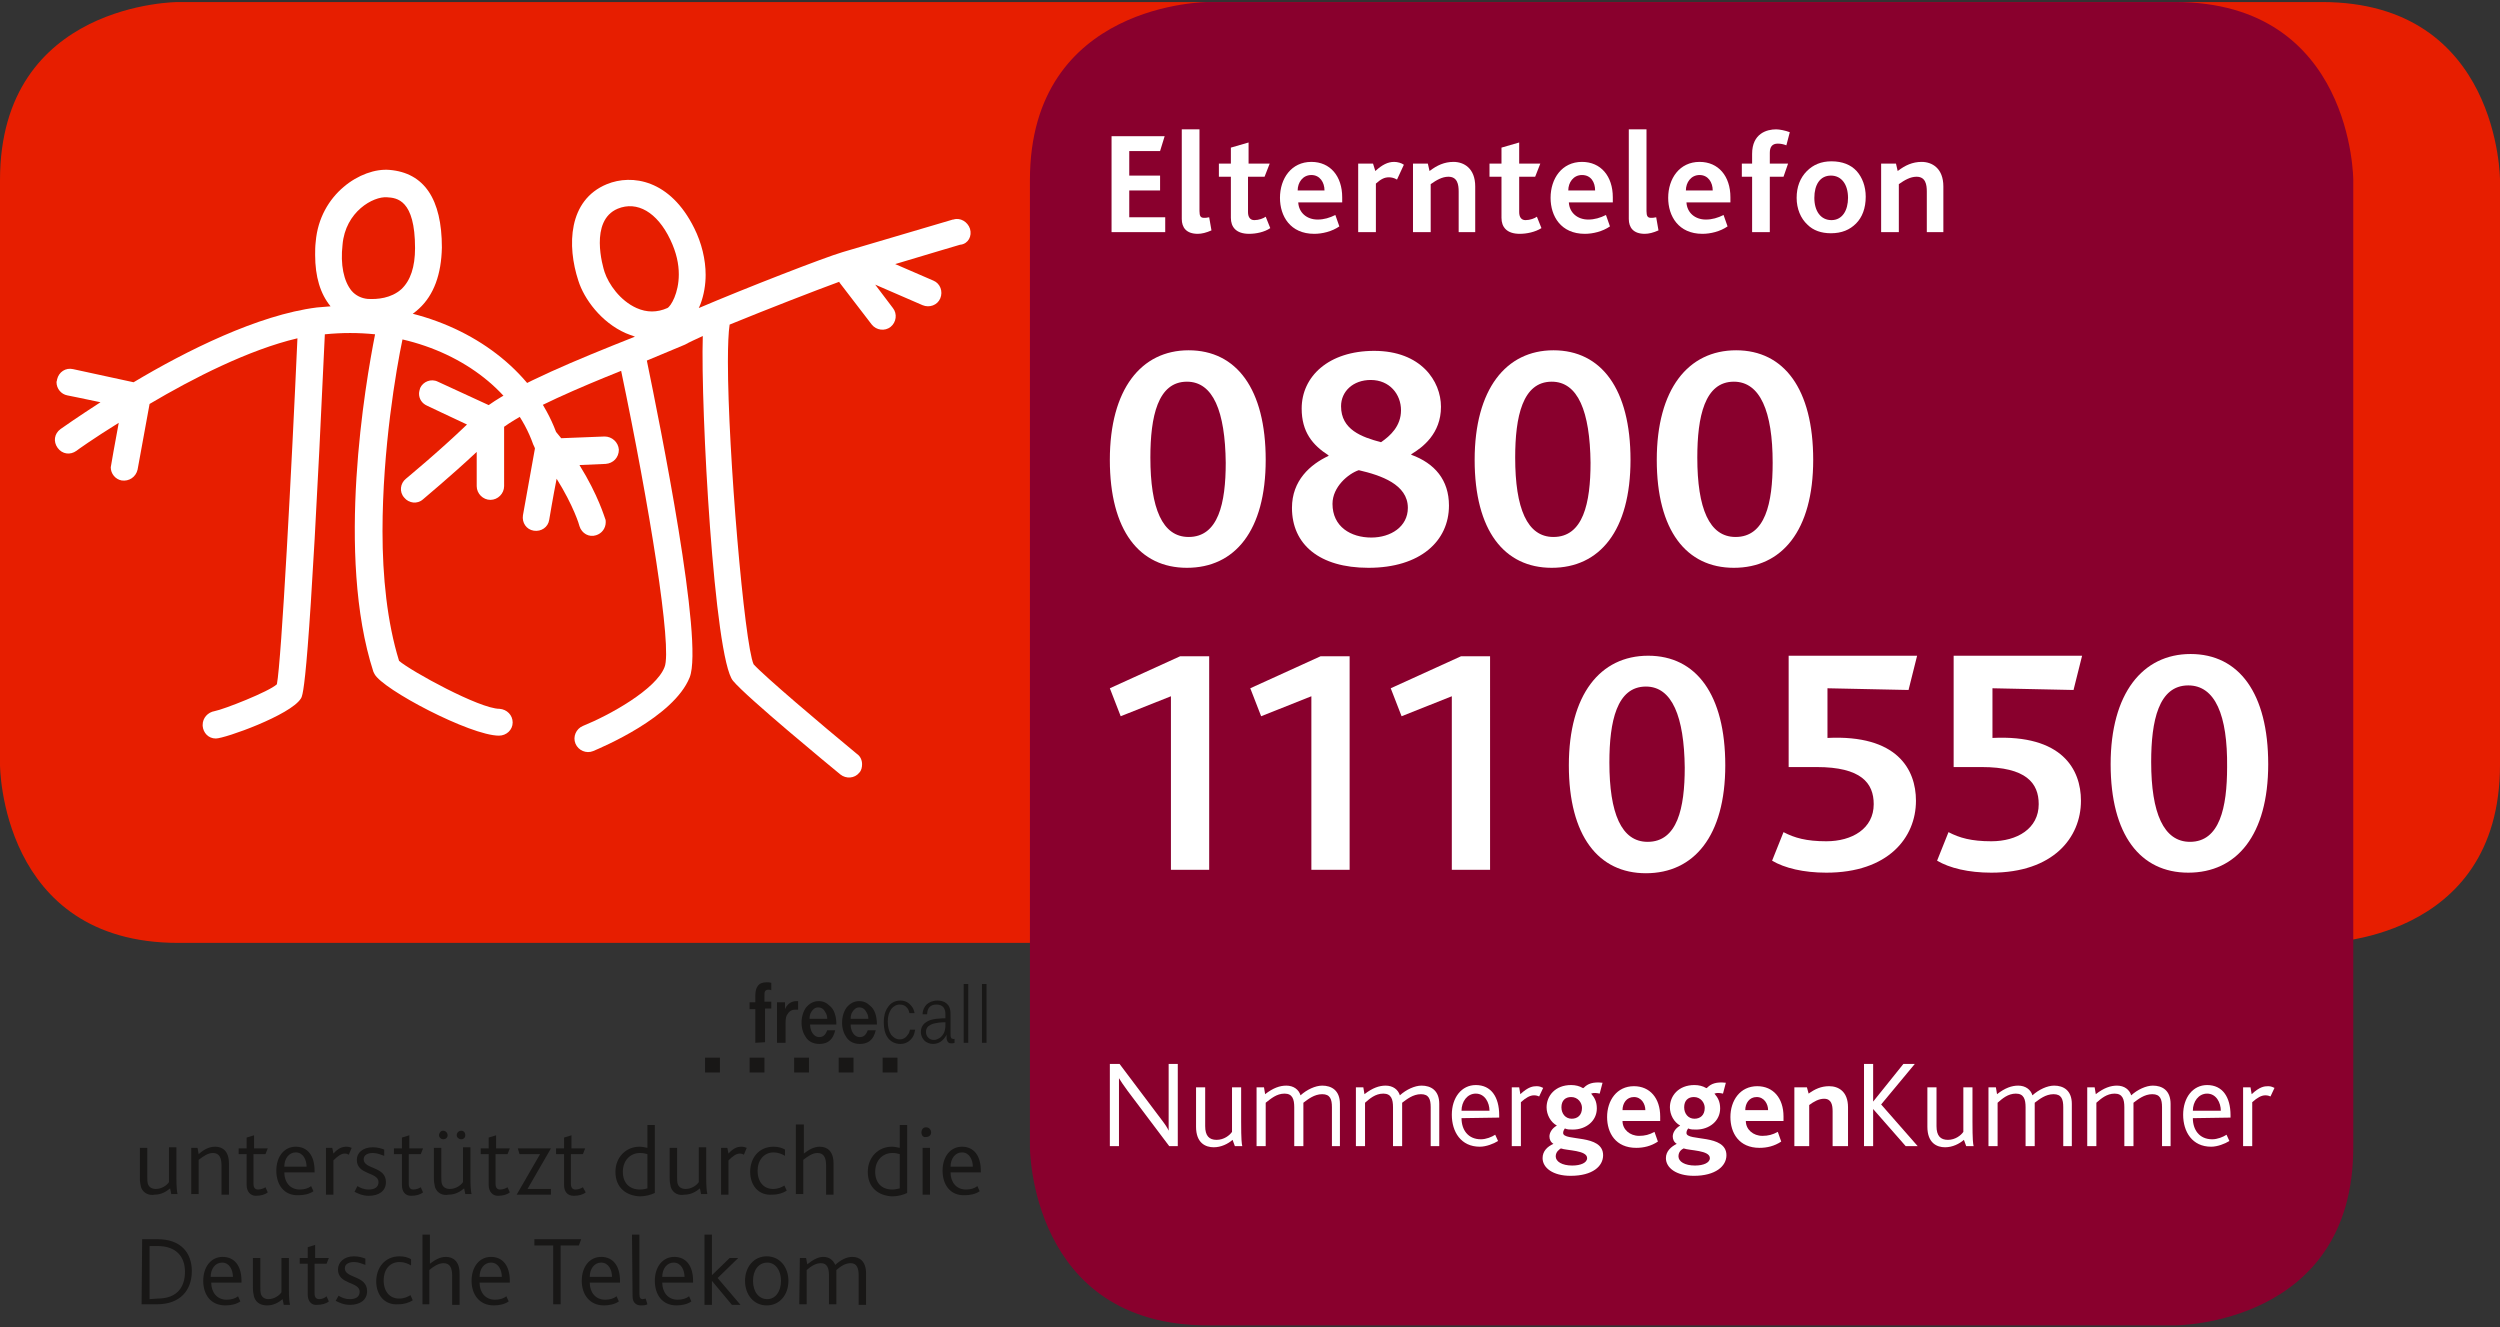 <?xml version="1.0" encoding="utf-8"?>
<!-- Generator: Adobe Illustrator 16.0.4, SVG Export Plug-In . SVG Version: 6.00 Build 0)  -->
<!DOCTYPE svg PUBLIC "-//W3C//DTD SVG 1.1//EN" "http://www.w3.org/Graphics/SVG/1.1/DTD/svg11.dtd">
<svg xmlns="http://www.w3.org/2000/svg" version="1.1" width="113" height="60"><rect width="100%" height="100%" fill="#333333" stroke="none"/><svg xmlns:xlink="http://www.w3.org/1999/xlink" version="1.1" id="KJ_Logo" x="0" y="0" width="113" height="60" viewBox="0 0 437.9 231.8" style="enable-background:new 0 0 437.9 231.8;" xml:space="preserve">
<style type="text/css">
<![CDATA[
	.st0{fill:#181716;}
	.st1{fill:#E71E00;}
	.st2{fill:#89002D;}
	.st3{fill:#FFFFFF;}
]]>
</style>
<g id="Telefon">
	<path id="Rote_Fläche" class="st1" d="M31.2,0C31.2,0,0,0,0,31.2v102.4c0,0,0,31.2,31.2,31.2h375.5c0,0,31.2,0,31.2-31.2V31.2   c0,0,0-31.2-31.2-31.2H31.2"/>
	<path id="Dunkel_Rote_Fläche" class="st2" d="M211.6,0c0,0-31.2,0-31.2,31.2v169.4c0,0,0,31.2,31.2,31.2H381c0,0,31.2,0,31.2-31.2   V31.2c0,0,0-31.2-31.2-31.2H211.6"/>
	<g id="Nummer_gegen_Kummer">
		<g>
			<path class="st3" d="M204.8,200.4l-7.3-9.7c-0.8-1.1-1.2-1.7-1.5-2.2l0,0c0,0.5,0,1,0,1.7v10.2h-1.6V186h1.7l7,9.3     c1,1.3,1.4,1.9,1.6,2.4l0,0c0-0.5,0-1,0-1.7v-10h1.6v14.4H204.8z"/>
			<path class="st3" d="M216.3,200.4l-0.4-1.1c-0.8,0.7-2,1.3-3.3,1.3c-1.4,0-3.1-0.7-3.1-3.6v-6.9h1.6v6.8c0,1.7,0.7,2.4,2,2.4     s2.3-0.8,2.7-1.4v-7.8h1.6v6c0,3.2,0.1,3.9,0.2,4.3H216.3z"/>
			<path class="st3" d="M233.3,200.4v-6.8c0-1.4-0.3-2.3-1.7-2.3c-1.4,0-2.5,0.9-3.3,1.5c0,0.2,0,0.4,0,0.6v7h-1.6v-6.8     c0-1.4-0.3-2.4-1.7-2.4c-1.4,0-2.4,0.9-3.3,1.6v7.6h-1.6v-10.3h1.3l0.2,1.2c1.4-1.1,2.6-1.5,3.7-1.5c1.3,0,2.2,0.7,2.5,1.7     c1.1-1,2.6-1.7,3.8-1.7c1.6,0,3.1,0.8,3.1,3.2v7.4H233.3z"/>
			<path class="st3" d="M250.6,200.4v-6.8c0-1.4-0.3-2.3-1.7-2.3c-1.4,0-2.5,0.9-3.3,1.5c0,0.2,0,0.4,0,0.6v7H244v-6.8     c0-1.4-0.3-2.4-1.7-2.4s-2.4,0.9-3.2,1.6v7.6h-1.6v-10.3h1.3l0.2,1.2c1.4-1.1,2.6-1.5,3.7-1.5c1.3,0,2.2,0.7,2.5,1.7     c1.1-1,2.6-1.7,3.8-1.7c1.6,0,3.1,0.8,3.1,3.2v7.4H250.6z"/>
			<path class="st3" d="M256,195.5c0,2,1.1,3.7,3.4,3.7c0.9,0,1.9-0.4,2.5-0.8l0.5,1.1c-0.8,0.5-2.1,1-3.2,1c-3.3,0-4.9-2.6-4.9-5.6     s1.7-5.2,4.2-5.2c2.7,0,4.1,2.1,4.1,5.3c0,0.1,0,0.2,0,0.4L256,195.5L256,195.5z M258.5,191.2c-1.5,0-2.5,1.4-2.5,3h4.9     C260.9,192.8,260.1,191.2,258.5,191.2z"/>
			<path class="st3" d="M269.6,191.7c-0.2-0.1-0.5-0.2-0.9-0.2c-0.7,0-1.4,0.4-2.3,1.2v7.7h-1.6v-10.3h1.3l0.2,1.2     c1.4-1.3,2.2-1.4,2.9-1.4c0.5,0,0.9,0.2,1.1,0.3L269.6,191.7z"/>
			<path class="st3" d="M275.1,205.6c-3.1,0-4.9-1.4-4.9-3.1c0-1.2,0.8-2,1.9-2.5c-0.5-0.3-0.7-0.8-0.7-1.3c0-0.6,0.4-1.4,1.3-1.9     c-1.1-0.6-1.8-1.9-1.8-3.2c0-2,1.5-3.9,4.3-3.9c0.8,0,1.5,0.2,2,0.5c0.1,0.1,0.2,0,0.3-0.1c0.6-0.6,1.5-1,3.2-0.8l-0.5,1.9     c-0.5-0.1-1-0.2-1.5,0c0.6,0.7,1,1.4,1,2.6c0,2.2-1.9,3.7-4.2,3.7c-0.5,0-1,0-1.4-0.2c-0.2,0.3-0.3,0.5-0.3,0.8     c0,1.5,7,0.1,7,3.9C280.8,203.9,279,205.6,275.1,205.6z M273.4,200.8c-0.3,0.2-0.9,0.6-0.9,1.4c0,0.9,1.1,1.6,2.9,1.6     c1.5,0,2.6-0.5,2.6-1.3C278,201.1,274.5,201.2,273.4,200.8z M275.2,191.8c-1,0-1.7,0.6-1.7,1.8c0,1.1,0.7,2,1.8,2     c1,0,1.8-0.6,1.8-1.9C277.1,192.8,276.4,191.8,275.2,191.8z"/>
			<path class="st3" d="M284.2,196c0,1.5,1.3,2.6,2.9,2.6c1,0,1.8-0.2,2.7-0.7l0.6,1.7c-1.2,0.8-2.5,1.1-3.8,1.1     c-3.6,0-5.1-2.6-5.1-5.4c0-2.9,1.7-5.4,4.7-5.4c2.8,0,4.6,2.1,4.6,5.3c0,0.2,0,0.4,0,0.8H284.2L284.2,196z M286.2,191.8     c-1.3,0-2,1.1-2,2.3h4C288.2,193,287.5,191.8,286.2,191.8z"/>
			<path class="st3" d="M296.7,205.6c-3.1,0-4.9-1.4-4.9-3.1c0-1.2,0.9-2,1.9-2.5c-0.5-0.3-0.7-0.8-0.7-1.3c0-0.6,0.4-1.4,1.3-1.9     c-1.1-0.6-1.8-1.9-1.8-3.2c0-2,1.5-3.9,4.3-3.9c0.8,0,1.5,0.2,2,0.5c0.1,0.1,0.2,0,0.3-0.1c0.6-0.6,1.5-1,3.2-0.8l-0.5,1.9     c-0.5-0.1-1-0.2-1.5,0c0.6,0.7,1,1.4,1,2.6c0,2.2-1.9,3.7-4.2,3.7c-0.5,0-1,0-1.4-0.2c-0.2,0.3-0.3,0.5-0.3,0.8     c0,1.5,7,0.1,7,3.9C302.4,203.9,300.5,205.6,296.7,205.6z M294.9,200.8c-0.4,0.2-0.9,0.6-0.9,1.4c0,0.9,1.1,1.6,2.9,1.6     c1.5,0,2.6-0.5,2.6-1.3C299.5,201.1,296,201.2,294.9,200.8z M296.7,191.8c-1,0-1.7,0.6-1.7,1.8c0,1.1,0.7,2,1.8,2     c1,0,1.8-0.6,1.8-1.9C298.6,192.8,297.9,191.8,296.7,191.8z"/>
			<path class="st3" d="M305.8,196c0,1.5,1.3,2.6,2.9,2.6c1,0,1.8-0.2,2.7-0.7l0.6,1.7c-1.2,0.8-2.5,1.1-3.8,1.1     c-3.6,0-5.1-2.6-5.1-5.4c0-2.9,1.7-5.4,4.7-5.4c2.8,0,4.6,2.1,4.6,5.3c0,0.2,0,0.4,0,0.8H305.8L305.8,196z M307.7,191.8     c-1.3,0-2,1.1-2,2.3h4C309.7,193,309,191.8,307.7,191.8z"/>
			<path class="st3" d="M321,200.4v-6.1c0-1.1-0.2-2.2-1.5-2.2c-0.9,0-1.8,0.5-2.6,1.1v7.2h-2.6v-10.3h2.2l0.3,1.1     c1.1-0.8,2.2-1.3,3.6-1.3c1.6,0,3.3,0.9,3.3,3.7v6.8H321z"/>
			<path class="st3" d="M333.8,200.4l-5.7-6.5l0,0v6.5h-1.6V186h1.6v6.6l0,0l5.3-6.6h2l-5.9,7.1l6.4,7.3H333.8L333.8,200.4z"/>
			<path class="st3" d="M344.4,200.4l-0.4-1.1c-0.8,0.7-2,1.3-3.3,1.3c-1.4,0-3.1-0.7-3.1-3.6v-6.9h1.6v6.8c0,1.7,0.7,2.4,2,2.4     c1.3,0,2.3-0.8,2.7-1.4v-7.8h1.6v6c0,3.2,0.1,3.9,0.2,4.3H344.4z"/>
			<path class="st3" d="M361.4,200.4v-6.8c0-1.4-0.3-2.3-1.7-2.3c-1.4,0-2.5,0.9-3.3,1.5c0,0.2,0,0.4,0,0.6v7h-1.6v-6.8     c0-1.4-0.3-2.4-1.7-2.4c-1.4,0-2.4,0.9-3.2,1.6v7.6h-1.6v-10.3h1.3l0.2,1.2c1.4-1.1,2.6-1.5,3.7-1.5c1.3,0,2.2,0.7,2.5,1.7     c1.1-1,2.6-1.7,3.8-1.7c1.6,0,3.1,0.8,3.1,3.2v7.4H361.4z"/>
			<path class="st3" d="M378.7,200.4v-6.8c0-1.4-0.3-2.3-1.7-2.3c-1.4,0-2.5,0.9-3.3,1.5c0,0.2,0,0.4,0,0.6v7h-1.6v-6.8     c0-1.4-0.3-2.4-1.7-2.4c-1.4,0-2.4,0.9-3.2,1.6v7.6h-1.6v-10.3h1.3l0.2,1.2c1.4-1.1,2.6-1.5,3.7-1.5c1.3,0,2.2,0.7,2.5,1.7     c1.1-1,2.6-1.7,3.8-1.7c1.6,0,3.1,0.8,3.1,3.2v7.4H378.7z"/>
			<path class="st3" d="M384.1,195.5c0,2,1.1,3.7,3.4,3.7c0.9,0,1.9-0.4,2.5-0.8l0.5,1.1c-0.8,0.5-2.1,1-3.2,1     c-3.3,0-4.9-2.6-4.9-5.6s1.7-5.2,4.2-5.2c2.7,0,4.1,2.1,4.1,5.3c0,0.1,0,0.2,0,0.4L384.1,195.5L384.1,195.5z M386.6,191.2     c-1.5,0-2.5,1.4-2.5,3h4.9C389,192.8,388.2,191.2,386.6,191.2z"/>
			<path class="st3" d="M397.7,191.7c-0.2-0.1-0.5-0.2-0.9-0.2c-0.7,0-1.4,0.4-2.3,1.2v7.7h-1.6v-10.3h1.3l0.2,1.2     c1.4-1.3,2.2-1.4,2.9-1.4c0.5,0,0.9,0.2,1.1,0.3L397.7,191.7z"/>
		</g>
	</g>
	<g id="_x31_110">
		<g>
			<path class="st3" d="M205.1,152v-30.4l-8.8,3.5l-1.9-4.9l12.3-5.6h5.1V152H205.1z"/>
			<path class="st3" d="M229.7,152v-30.4l-8.8,3.5l-1.9-4.9l12.3-5.6h5.1V152H229.7z"/>
			<path class="st3" d="M254.3,152v-30.4l-8.8,3.5l-1.9-4.9l12.3-5.6h5.1V152H254.3z"/>
			<path class="st3" d="M288.3,152.6c-8.3,0-13.5-6.5-13.5-18.9s5.5-19.2,13.9-19.2c8.4,0,13.5,6.8,13.5,19.2     S296.7,152.6,288.3,152.6z M288.3,119.9c-5.1,0-6.4,6.1-6.4,13.3c0,8.9,2.1,13.9,6.7,13.9c5.2,0,6.5-5.9,6.5-13     C295,125.2,292.9,119.9,288.3,119.9z"/>
		</g>
	</g>
	<g id="_x35_50">
		<path class="st3" d="M334.3,120.5l-14.2-0.3v8.7c12.2-0.6,15.5,5.5,15.5,11c0,6.5-4.9,12.6-15.7,12.6c-4,0-7.3-0.8-9.5-2.1l2-5    c1.9,1,4,1.6,7.5,1.6c4.5,0,8.3-2.2,8.3-6.5c0-3.7-2.2-6.5-10-6.5h-4.9v-19.5h22.5L334.3,120.5z"/>
		<path class="st3" d="M363.2,120.5l-14.2-0.3v8.7c12.2-0.6,15.5,5.5,15.5,11c0,6.5-4.9,12.6-15.7,12.6c-4,0-7.3-0.8-9.5-2.1l2-5    c1.9,1,4,1.6,7.5,1.6c4.5,0,8.3-2.2,8.3-6.5c0-3.7-2.2-6.5-10-6.5h-4.9v-19.5h22.5L363.2,120.5z"/>
		<path class="st3" d="M383.3,152.5c-8.4,0-13.6-6.6-13.6-19c0-12.4,5.6-19.3,14-19.3c8.5,0,13.6,6.9,13.6,19.3    C397.3,145.9,391.8,152.5,383.3,152.5z M383.3,119.7c-5.2,0-6.5,6.2-6.5,13.4c0,9,2.2,14,6.8,14c5.2,0,6.5-6,6.5-13.1    C390.2,124.9,388,119.7,383.3,119.7z"/>
	</g>
	<g id="_x30_800">
		<g>
			<path class="st3" d="M207.9,99.1c-8.3,0-13.5-6.5-13.5-18.9S199.9,61,208.2,61c8.4,0,13.5,6.8,13.5,19.2S216.3,99.1,207.9,99.1z      M207.9,66.5c-5.1,0-6.4,6.1-6.4,13.3c0,8.9,2.1,13.9,6.7,13.9c5.2,0,6.5-5.9,6.5-13C214.6,71.7,212.5,66.5,207.9,66.5z"/>
			<path class="st3" d="M239.7,99.1c-8.6,0-13.4-4.1-13.4-10.5c0-4.8,3.2-7.6,6.4-9.1v-0.1c-2.8-1.8-4.7-4.1-4.7-8.2     c0-5.6,4.7-10.1,12.7-10.1c8.2,0,11.7,5.3,11.7,9.8c0,4.7-3.2,7.1-5.2,8.3v0.1c4.1,1.5,6.6,4.4,6.6,8.9     C253.8,94.4,248.8,99.1,239.7,99.1z M238,82c-1.8,0.6-4.6,2.9-4.6,5.9c0,4,3.2,5.9,6.8,5.9c3.4,0,6.4-1.9,6.4-5.2     C246.6,84.5,241.9,82.9,238,82z M240.1,66.2c-3.1,0-5.2,2-5.2,4.6c0,4.1,3.6,5.4,7,6.3c1.6-1.1,3.5-2.8,3.5-5.6     S243.4,66.2,240.1,66.2z"/>
			<path class="st3" d="M271.8,99.1c-8.3,0-13.5-6.5-13.5-18.9S263.8,61,272.1,61c8.4,0,13.5,6.8,13.5,19.2S280.2,99.1,271.8,99.1z      M271.8,66.5c-5.1,0-6.4,6.1-6.4,13.3c0,8.9,2.1,13.9,6.7,13.9c5.2,0,6.5-5.9,6.5-13C278.5,71.7,276.4,66.5,271.8,66.5z"/>
			<path class="st3" d="M303.7,99.1c-8.3,0-13.5-6.5-13.5-18.9S295.7,61,304.1,61c8.4,0,13.5,6.8,13.5,19.2S312.1,99.1,303.7,99.1z      M303.7,66.5c-5.1,0-6.4,6.1-6.4,13.3c0,8.9,2.1,13.9,6.7,13.9c5.2,0,6.5-5.9,6.5-13C310.5,71.7,308.3,66.5,303.7,66.5z"/>
		</g>
	</g>
	<g id="Elterntelefon">
		<path class="st3" d="M194.7,40.3V23.5h9.3l-0.8,2.6h-5.4v4.3h5.4V33h-5.4v4.7h6.3v2.6H194.7z"/>
		<path class="st3" d="M209.8,40.6c-2,0-2.8-1.1-2.8-2.6V22.3h3.1v14.3c0,0.9,0.2,1.2,0.8,1.2c0.2,0,0.5,0,0.9-0.1l0.4,2.3    C211.3,40.4,210.5,40.6,209.8,40.6z"/>
		<path class="st3" d="M218.8,40.6c-2.3,0-3.2-1.2-3.2-2.8v-7.2h-2.1v-2.3h2.1v-2.8l3.1-0.9v3.7h3.7l-0.9,2.3h-2.9v6.2    c0,0.9,0.4,1.4,1.1,1.4c0.8,0,1.6-0.3,2-0.6l0.8,2C221.5,40.3,220,40.6,218.8,40.6z"/>
		<path class="st3" d="M227.4,35.1c0.1,1.8,1.5,3,3.4,3c1.1,0,2.1-0.3,3.1-0.8l0.7,2c-1.3,0.9-3,1.3-4.4,1.3c-4.2,0-6-3.1-6-6.3    c0-3.4,2-6.3,5.5-6.3c3.3,0,5.4,2.5,5.4,6.2c0,0.2,0,0.5,0,0.9H227.4z M229.7,30.3c-1.5,0-2.4,1.3-2.4,2.7h4.7    C232,31.6,231.2,30.3,229.7,30.3z"/>
		<path class="st3" d="M244.7,31.1c-0.5-0.3-1-0.4-1.4-0.4c-0.8,0-1.4,0.3-2.3,1.1v8.5h-3.1v-12h2.6l0.4,1.3    c1.2-1.1,2.2-1.6,3.3-1.6c0.6,0,1.3,0.2,1.7,0.5L244.7,31.1z"/>
		<path class="st3" d="M255.5,40.3v-7.1c0-1.2-0.2-2.6-1.8-2.6c-1.1,0-2.1,0.6-3.1,1.3v8.4h-3.1v-12h2.6l0.3,1.3    c1.3-1,2.6-1.6,4.2-1.6c1.8,0,3.8,1.1,3.8,4.3v8H255.5z"/>
		<path class="st3" d="M266.2,40.6c-2.3,0-3.2-1.2-3.2-2.8v-7.2h-2.1v-2.3h2.1v-2.8l3.1-0.9v3.7h3.7l-0.9,2.3h-2.8v6.2    c0,0.9,0.4,1.4,1.1,1.4c0.8,0,1.6-0.3,2-0.6l0.8,2C268.9,40.3,267.4,40.6,266.2,40.6z"/>
		<path class="st3" d="M274.8,35.1c0.1,1.8,1.5,3,3.4,3c1.1,0,2.1-0.3,3.1-0.8l0.7,2c-1.3,0.9-3,1.3-4.4,1.3c-4.2,0-6-3.1-6-6.3    c0-3.4,2-6.3,5.5-6.3c3.3,0,5.4,2.5,5.4,6.2c0,0.2,0,0.5,0,0.9H274.8z M277.1,30.3c-1.5,0-2.4,1.3-2.4,2.7h4.7    C279.4,31.6,278.7,30.3,277.1,30.3z"/>
		<path class="st3" d="M288.1,40.6c-2,0-2.8-1.1-2.8-2.6V22.3h3.1v14.3c0,0.9,0.2,1.2,0.8,1.2c0.2,0,0.5,0,0.9-0.1l0.4,2.3    C289.6,40.4,288.8,40.6,288.1,40.6z"/>
		<path class="st3" d="M295.4,35.1c0.1,1.8,1.5,3,3.4,3c1.1,0,2.1-0.3,3.1-0.8l0.7,2c-1.3,0.9-3,1.3-4.4,1.3c-4.2,0-6-3.1-6-6.3    c0-3.4,2-6.3,5.5-6.3c3.3,0,5.4,2.5,5.4,6.2c0,0.2,0,0.5,0,0.9H295.4z M297.7,30.3c-1.5,0-2.4,1.3-2.4,2.7h4.7    C300,31.6,299.2,30.3,297.7,30.3z"/>
		<path class="st3" d="M312.9,25.1c-0.5-0.2-1-0.3-1.5-0.3c-1,0-1.4,0.6-1.4,1.6v1.9h3.2l-0.8,2.3H310v9.7h-3.1v-9.7h-1.8v-2.3h1.8    v-1.7c0-3.6,2.6-4.3,4.2-4.3c0.6,0,1.6,0.2,2.4,0.5L312.9,25.1z"/>
		<path class="st3" d="M325.1,38.8c-1.1,1.1-2.5,1.7-4.4,1.7c-1.7,0-3.1-0.5-4.1-1.5c-1.2-1.1-1.9-2.8-1.9-4.7    c0-1.9,0.6-3.5,1.8-4.7c1.1-1.1,2.5-1.7,4.3-1.7c1.9,0,3.4,0.6,4.4,1.7c1,1.1,1.6,2.7,1.6,4.5C326.8,36.1,326.2,37.7,325.1,38.8z     M320.7,30.4c-1.9,0-2.9,1.6-2.9,3.9c0,2.3,1.1,3.9,3,3.9s2.9-1.7,2.9-3.9C323.7,32,322.6,30.4,320.7,30.4z"/>
		<path class="st3" d="M337.5,40.3v-7.1c0-1.2-0.2-2.6-1.8-2.6c-1.1,0-2.1,0.6-3.1,1.3v8.4h-3.1v-12h2.6l0.3,1.3    c1.3-1,2.6-1.6,4.2-1.6c1.8,0,3.8,1.1,3.8,4.3v8H337.5z"/>
	</g>
	<path class="st3" d="M169.9,39.7c-0.4-1.2-1.7-2-2.9-1.6h-0.1l-19.3,5.7c-3.1,0.9-17,6.3-25.2,9.8c0.1-0.2,0.2-0.5,0.3-0.7   c0.6-1.6,0.9-3.4,0.9-5.1c0-2.7-0.7-5.6-2-8.2c-4.2-8.5-10.9-9.5-15.3-7.7c-6.8,2.8-7,10.8-5,16.9c1,3.2,4,7.3,8.3,9.2   c0.5,0.2,1,0.4,1.6,0.6c-0.1,0.1-0.2,0.1-0.2,0.1c-10.1,4-20.2,8.2-25.4,11.9l-8.9-4.1c-1.2-0.6-2.6,0-3.1,1.1   c-0.1,0.3-0.2,0.7-0.2,1c0,0.9,0.5,1.7,1.4,2.1c0,0,4.2,2,7,3.3c-5.1,4.9-10.6,9.4-10.7,9.5c-1,0.8-1.2,2.3-0.3,3.3   c0.8,1,2.3,1.2,3.3,0.3c0.2-0.2,4.7-3.9,9.4-8.3c0,2.9,0,6,0,6c0,1.3,1.1,2.4,2.4,2.4c1.3,0,2.4-1.1,2.4-2.4V74.4   c4.3-3.1,13.5-7,20.5-9.8c4.9,23.4,9,48.6,7.6,51.9c-1.5,3.9-9.6,8.4-14.3,10.3c-1.2,0.5-1.8,1.9-1.3,3.1s1.9,1.8,3.1,1.3   c1.4-0.6,14.1-5.9,16.9-12.9c2.5-6.2-5.2-44.3-7.5-55.5L120,60c0.7-0.4,1.8-0.9,3.1-1.5c-0.4,12.6,2,56.5,5.3,60.4   c2.4,2.9,17.1,15,18.8,16.4c1,0.8,2.5,0.7,3.3-0.3c0.4-0.4,0.5-1,0.5-1.5c0-0.7-0.3-1.4-0.9-1.8c-6.3-5.2-16.2-13.6-18.1-15.7   c-1.6-3.5-4.5-37.2-4.5-53c0-2.9,0.1-5.2,0.3-6.5l0,0c6.6-2.7,15.1-6,19.2-7.5c0,0.1,0.1,0.2,0.1,0.2l5.6,7.3   c0.8,1,2.3,1.2,3.3,0.4s1.2-2.3,0.4-3.3l-3.1-4.1l8.3,3.6c1.2,0.5,2.6,0,3.1-1.2s0-2.6-1.2-3.1l-6.7-2.9c5.3-1.6,11.4-3.4,11.4-3.4   h0.1C169.6,42.3,170.3,41,169.9,39.7z M105.9,47.3c-0.3-0.9-2.7-9,2.3-11.1c3.4-1.4,6.9,0.6,9.2,5.4c1.1,2.3,1.5,4.3,1.5,6.1   c0,3.3-1.4,5.6-2,5.9c-1.8,0.8-3.6,0.8-5.4,0C108.6,52.3,106.6,49.4,105.9,47.3z"/>
	<path class="st3" d="M108.4,78.4c-0.1-1.3-1.2-2.3-2.5-2.3l-7.6,0.3c-0.3-0.4-0.6-0.7-0.9-1.1C93.6,65.2,84,57.6,72.3,54.6   c0.4-0.3,0.8-0.6,1.1-0.9c2.6-2.4,3.9-6,4-10.7c0-8.5-3.1-13.1-9.2-13.6C63.3,29,56,33.6,55.3,42c-0.1,0.8-0.1,1.6-0.1,2.3   c0,3.8,0.9,6.8,2.7,9c-0.8,0.1-1.6,0.1-2.4,0.2c-10.3,1.3-22.9,7.6-32.1,13.1l-10.6-2.3c-1.3-0.3-2.5,0.5-2.8,1.8   c0,0.2-0.1,0.3-0.1,0.5c0,1.1,0.8,2.1,1.9,2.3c0,0,3,0.6,5.8,1.2c-4,2.6-6.6,4.4-7,4.7c-1.1,0.8-1.3,2.2-0.5,3.3   c0.8,1.1,2.2,1.3,3.3,0.5c0.1-0.1,2.9-2.1,7.4-4.9c-0.6,3.3-1.4,7.6-1.4,7.8c0,1.1,0.8,2.1,1.9,2.3c1.3,0.2,2.5-0.6,2.8-1.9   l2.1-11.5c7.6-4.5,17.4-9.5,25.9-11.5c-1,22.5-2.8,56.5-3.6,60.6c-1.4,1.3-9.3,4.4-10.9,4.7c-1.2,0.2-2.1,1.2-2.1,2.4   c0,0.1,0,0.1,0,0.2c0.1,1.2,1,2.2,2.3,2.2c1.6,0,13.1-4.1,14.9-7c0.4-0.6,1.4-2.4,4.2-63.8c3-0.3,5.9-0.3,8.8,0   c-1.7,8.6-6.9,38.7-0.3,59.1l0.1,0.2l0.1,0.2c1.4,2.7,16.8,10.8,21.8,10.8c1.3,0,2.4-1,2.4-2.3l0,0c0-1.3-1-2.3-2.3-2.4   c-3.5,0-15.5-6.6-17.6-8.4c-2.1-6.8-2.9-14.8-2.9-22.7c0-14.4,2.4-28.4,3.5-33.6c10.8,2.5,19.7,9.3,22.9,18.4c0,0,0.3,0.6,0.3,0.7   l-2.1,11.7c-0.2,1.3,0.6,2.5,1.9,2.7c1.3,0.2,2.5-0.6,2.7-1.9c0,0,0.7-4.2,1.3-7.2c3,4.8,4,8.2,4,8.3c0.4,1.3,1.7,2,2.9,1.6   c1-0.3,1.7-1.2,1.7-2.3c0-0.2,0-0.4-0.1-0.6c-0.1-0.2-1.2-4.1-4.5-9.4c2.3-0.1,4.6-0.2,4.6-0.2C107.4,80.8,108.4,79.8,108.4,78.4   L108.4,78.4z M60,42.5c0.5-5.8,5.4-8.5,7.8-8.3c1.7,0.1,4.9,0.4,4.9,8.9c0,3.3-0.8,5.7-2.4,7.2c-1.8,1.6-4.2,1.8-5.9,1.7l0,0   c-1.1-0.1-2.1-0.6-2.8-1.4C60.2,48.9,59.6,46,60,42.5z"/>
	<g>
		<path class="st0" d="M24.7,207.6c-0.1-0.5-0.2-0.9-0.2-1.5v-5.4h1.3v5c0,0.6,0,0.9,0.1,1.3c0.2,0.6,0.7,0.9,1.4,0.9    c1,0,1.9-0.6,2.3-1.2v-6.1h1.3v5.4c0,1.6,0.1,2.4,0.2,2.8H30l-0.2-1c-0.7,0.6-1.6,1.1-2.7,1.1C26.2,209.1,25.1,208.7,24.7,207.6z"/>
		<path class="st0" d="M33.5,200.7h1.1l0.2,1.1c0.9-0.8,1.8-1.3,2.9-1.3c1.3,0,2.4,0.8,2.4,2.9v5.5h-1.3v-5.1c0-1.2-0.3-2.2-1.5-2.2    c-0.9,0-1.7,0.6-2.5,1.2v6h-1.3V200.7z"/>
		<path class="st0" d="M43.2,207.2v-5.4h-1.4v-1h1.4v-1.9l1.3-0.4v2.3h2.4l-0.4,1h-2.1v5.2c0,0.7,0.3,1,0.8,1s1-0.2,1.3-0.4l0.4,0.9    c-0.5,0.4-1.2,0.6-2.1,0.6S43.2,208.4,43.2,207.2z"/>
		<path class="st0" d="M48.4,204.7c0-2.5,1.4-4.2,3.4-4.2c2.1,0,3.3,1.6,3.3,4.2v0.3h-5.3c0,1.7,1,3,2.7,3c0.8,0,1.5-0.2,2-0.6    l0.4,0.9c-0.7,0.5-1.7,0.7-2.6,0.7C49.7,209.1,48.4,207.1,48.4,204.7z M53.7,204c0-1.2-0.6-2.5-1.9-2.5c-1.2,0-2,1.1-2,2.5H53.7z"/>
		<path class="st0" d="M57.1,200.7h1.1l0.2,1c0.9-1,1.6-1.2,2.3-1.2c0.3,0,0.7,0.1,0.9,0.2l-0.5,1.2c-0.2-0.1-0.4-0.2-0.7-0.2    c-0.6,0-1.2,0.4-2,1.2v6h-1.3V200.7z"/>
		<path class="st0" d="M62.6,207.4c0.5,0.3,1.1,0.6,2,0.6c1,0,1.7-0.4,1.7-1.3c0-1.8-3.8-1.2-3.8-3.9c0-1.2,1-2.2,2.8-2.2    c0.8,0,1.5,0.2,2,0.4v1.1c-0.6-0.2-1.2-0.5-2-0.5s-1.6,0.3-1.6,1.1c0,1.8,3.9,1.2,3.9,4c0,1.6-1.3,2.4-3,2.4    c-1.1,0-1.9-0.4-2.5-0.7L62.6,207.4z"/>
		<path class="st0" d="M70.4,207.2v-5.4H69v-1h1.4v-1.9l1.3-0.4v2.3h2.4l-0.4,1h-2.1v5.2c0,0.7,0.3,1,0.8,1s1-0.2,1.3-0.4l0.4,0.9    c-0.5,0.4-1.2,0.6-2.1,0.6C71,209.1,70.4,208.4,70.4,207.2z"/>
		<path class="st0" d="M76.2,207.6c-0.1-0.5-0.2-0.9-0.2-1.5v-5.4h1.3v5c0,0.6,0,0.9,0.1,1.3c0.2,0.6,0.7,0.9,1.4,0.9    c1,0,1.9-0.6,2.3-1.2v-6.1h1.3v5.4c0,1.6,0.1,2.4,0.2,2.8h-1.1l-0.2-1c-0.7,0.6-1.6,1.1-2.7,1.1C77.6,209.1,76.6,208.7,76.2,207.6    z M76.9,198.5c0-0.4,0.3-0.8,0.7-0.8c0.4,0,0.8,0.3,0.8,0.8c0,0.4-0.3,0.7-0.8,0.7C77.3,199.2,76.9,198.9,76.9,198.5z M80,198.5    c0-0.4,0.3-0.8,0.8-0.8c0.4,0,0.7,0.3,0.7,0.8c0,0.4-0.3,0.7-0.7,0.7S80,198.9,80,198.5z"/>
		<path class="st0" d="M85.6,207.2v-5.4h-1.4v-1h1.4v-1.9l1.3-0.4v2.3h2.4l-0.4,1h-2.1v5.2c0,0.7,0.3,1,0.8,1s1-0.2,1.3-0.4l0.4,0.9    c-0.5,0.4-1.2,0.6-2.1,0.6C86.3,209.1,85.6,208.4,85.6,207.2z"/>
		<path class="st0" d="M94.6,201.8H91l-0.3-1h5.8l-4.1,7.1h4.1v1h-6L94.6,201.8z"/>
		<path class="st0" d="M98.8,207.2v-5.4h-1.4v-1h1.4v-1.9l1.3-0.4v2.3h2.4l-0.4,1H100v5.2c0,0.7,0.3,1,0.8,1s1-0.2,1.3-0.4l0.5,0.9    c-0.5,0.4-1.2,0.6-2.1,0.6C99.4,209.1,98.8,208.4,98.8,207.2z"/>
		<path class="st0" d="M107.8,204.9c0-2.6,1.9-4.4,4.2-4.4c0.5,0,0.9,0.1,1.4,0.2v-4h1.3v11.9c-0.6,0.3-1.6,0.6-2.6,0.6    C109.7,209.1,107.8,207.7,107.8,204.9z M113.4,207.8v-6c-0.4-0.1-0.7-0.2-1.3-0.2c-1.6,0-3,1.2-3,3.3c0,1.9,1.1,3.1,3,3.1    C112.6,208,113.1,207.9,113.4,207.8z"/>
		<path class="st0" d="M117.5,207.6c-0.1-0.5-0.2-0.9-0.2-1.5v-5.4h1.3v5c0,0.6,0,0.9,0.1,1.3c0.2,0.6,0.7,0.9,1.4,0.9    c1,0,1.9-0.6,2.3-1.2v-6.1h1.3v5.4c0,1.6,0.1,2.4,0.2,2.8h-1.1l-0.2-1c-0.7,0.6-1.6,1.1-2.7,1.1    C118.9,209.1,117.9,208.7,117.5,207.6z"/>
		<path class="st0" d="M126.3,200.7h1.1l0.2,1c0.9-1,1.6-1.2,2.3-1.2c0.3,0,0.7,0.1,0.9,0.2l-0.5,1.2c-0.2-0.1-0.4-0.2-0.7-0.2    c-0.6,0-1.2,0.4-2,1.2v6h-1.3V200.7L126.3,200.7z"/>
		<path class="st0" d="M131.4,204.9c0-2.4,1.5-4.4,4.1-4.4c0.8,0,1.5,0.2,2,0.5v1.1c-0.5-0.3-1.2-0.6-2-0.6c-1.7,0-2.8,1.4-2.8,3.2    c0,2,1.1,3.2,2.7,3.2c0.9,0,1.5-0.3,2-0.6l0.4,0.9c-0.6,0.4-1.5,0.7-2.5,0.7C132.8,209.1,131.4,207.2,131.4,204.9z"/>
		<path class="st0" d="M139.5,196.6h1.3v5.1c0.9-0.7,1.8-1.2,2.8-1.2c1.3,0,2.4,0.8,2.4,2.9v5.5h-1.3v-5.1c0-1.2-0.3-2.2-1.5-2.2    c-0.9,0-1.7,0.6-2.5,1.2v6h-1.3v-12.2H139.5z"/>
		<path class="st0" d="M152,204.9c0-2.6,1.9-4.4,4.2-4.4c0.5,0,0.9,0.1,1.4,0.2v-4h1.3v11.9c-0.6,0.3-1.6,0.6-2.6,0.6    C153.9,209.1,152,207.7,152,204.9z M157.6,207.8v-6c-0.4-0.1-0.7-0.2-1.3-0.2c-1.6,0-3,1.2-3,3.3c0,1.9,1.1,3.1,3,3.1    C156.7,208,157.2,207.9,157.6,207.8z"/>
		<path class="st0" d="M161.4,198c0-0.5,0.3-0.9,0.8-0.9s0.9,0.4,0.9,0.9s-0.4,0.8-0.9,0.8C161.7,198.9,161.4,198.5,161.4,198z     M161.6,200.7h1.3v8.2h-1.3V200.7z"/>
		<path class="st0" d="M165.1,204.7c0-2.5,1.4-4.2,3.4-4.2c2.1,0,3.3,1.6,3.3,4.2v0.3h-5.3c0,1.7,1,3,2.7,3c0.8,0,1.5-0.2,2-0.6    l0.4,0.9c-0.7,0.5-1.7,0.7-2.6,0.7C166.4,209.1,165.1,207.1,165.1,204.7z M170.4,204c0-1.2-0.6-2.5-1.9-2.5c-1.2,0-2,1.1-2,2.5    H170.4z"/>
		<path class="st0" d="M24.9,216.7h2.7c4.1,0,6,2.4,6,5.6c0,3.3-2,5.8-6.1,5.8h-2.7L24.9,216.7L24.9,216.7z M27.6,227.1    c3.6,0,4.8-2.2,4.8-4.7c0-2.6-1.5-4.5-4.8-4.5h-1.4v9.3L27.6,227.1L27.6,227.1z"/>
		<path class="st0" d="M35.6,224c0-2.5,1.4-4.2,3.4-4.2c2.1,0,3.3,1.6,3.3,4.2v0.3H37c0,1.7,1,3,2.7,3c0.8,0,1.5-0.2,2-0.6l0.4,0.9    c-0.7,0.5-1.7,0.7-2.6,0.7C36.8,228.3,35.6,226.3,35.6,224z M40.8,223.3c0-1.2-0.6-2.5-1.9-2.5c-1.2,0-2,1.1-2,2.5H40.8z"/>
		<path class="st0" d="M44.5,226.8c-0.1-0.5-0.2-0.9-0.2-1.5V220h1.3v5c0,0.6,0,0.9,0.1,1.3c0.2,0.6,0.7,0.9,1.3,0.9    c1,0,1.9-0.6,2.3-1.2v-6h1.3v5.4c0,1.6,0.1,2.4,0.2,2.8h-1.1l-0.2-1c-0.7,0.6-1.6,1.1-2.7,1.1C45.9,228.3,44.9,228,44.5,226.8z"/>
		<path class="st0" d="M53.9,226.4V221h-1.4v-1h1.4v-1.9l1.3-0.4v2.3h2.4l-0.4,1h-2.1v5.2c0,0.7,0.3,1,0.8,1s1-0.2,1.3-0.5l0.4,0.9    c-0.5,0.4-1.2,0.6-2.1,0.6C54.6,228.3,53.9,227.6,53.9,226.4z"/>
		<path class="st0" d="M59.3,226.6c0.5,0.3,1.1,0.6,2,0.6c1,0,1.7-0.4,1.7-1.3c0-1.8-3.8-1.2-3.8-3.9c0-1.2,1-2.3,2.8-2.3    c0.8,0,1.5,0.2,2,0.4v1.1c-0.6-0.2-1.2-0.5-2-0.5s-1.6,0.3-1.6,1.1c0,1.8,3.9,1.2,3.9,4c0,1.6-1.3,2.4-3,2.4    c-1.1,0-1.9-0.4-2.5-0.7L59.3,226.6z"/>
		<path class="st0" d="M65.9,224.1c0-2.4,1.5-4.4,4.1-4.4c0.8,0,1.5,0.2,2,0.5v1.1c-0.5-0.3-1.2-0.6-2-0.6c-1.8,0-2.8,1.4-2.8,3.2    c0,2,1.1,3.2,2.7,3.2c0.9,0,1.5-0.3,2-0.6l0.4,0.9c-0.6,0.4-1.5,0.7-2.5,0.7C67.3,228.3,65.9,226.4,65.9,224.1z"/>
		<path class="st0" d="M74,215.9h1.3v5.1c0.9-0.7,1.8-1.2,2.8-1.2c1.3,0,2.4,0.8,2.4,2.9v5.5h-1.3v-5.1c0-1.2-0.3-2.2-1.5-2.2    c-0.9,0-1.8,0.6-2.5,1.2v6H74V215.9z"/>
		<path class="st0" d="M82.6,224c0-2.5,1.4-4.2,3.4-4.2c2.1,0,3.3,1.6,3.3,4.2v0.3H84c0,1.7,1,3,2.7,3c0.8,0,1.5-0.2,2-0.6l0.4,0.9    c-0.7,0.5-1.7,0.7-2.6,0.7C83.9,228.3,82.6,226.3,82.6,224z M87.9,223.3c0-1.2-0.6-2.5-1.9-2.5c-1.2,0-2,1.1-2,2.5H87.9z"/>
		<path class="st0" d="M96.9,217.8h-3.3v-1.1h8.2l-0.4,1.1h-3.2v10.3h-1.3V217.8z"/>
		<path class="st0" d="M101.9,224c0-2.5,1.4-4.2,3.4-4.2c2.1,0,3.3,1.6,3.3,4.2v0.3h-5.3c0,1.7,1,3,2.7,3c0.8,0,1.5-0.2,2-0.6    l0.4,0.9c-0.7,0.5-1.7,0.7-2.6,0.7C103.2,228.3,101.9,226.3,101.9,224z M107.2,223.3c0-1.2-0.6-2.5-1.9-2.5c-1.2,0-2,1.1-2,2.5    H107.2z"/>
		<path class="st0" d="M110.7,215.9h1.3v10.4c0,0.7,0.2,0.9,0.6,0.9c0.1,0,0.4-0.1,0.5-0.1l0.3,1c-0.3,0.2-0.8,0.2-1.1,0.2    c-1,0-1.5-0.6-1.5-1.6L110.7,215.9L110.7,215.9z"/>
		<path class="st0" d="M114.7,224c0-2.5,1.4-4.2,3.4-4.2c2.1,0,3.3,1.6,3.3,4.2v0.3H116c0,1.7,1,3,2.7,3c0.8,0,1.5-0.2,2-0.6    l0.4,0.9c-0.7,0.5-1.7,0.7-2.6,0.7C115.9,228.3,114.7,226.3,114.7,224z M119.9,223.3c0-1.2-0.6-2.5-1.9-2.5c-1.2,0-2,1.1-2,2.5    H119.9z"/>
		<path class="st0" d="M123.4,215.9h1.3v7.1l0,0l3.1-3h1.5l-3.6,3.5l4,4.7h-1.5l-3.5-4.2l0,0v4.2h-1.3V215.9z"/>
		<path class="st0" d="M130.5,224c0-2.4,1.5-4.3,3.8-4.3s3.8,1.9,3.8,4.3c0,2.4-1.5,4.3-3.8,4.3S130.5,226.4,130.5,224z M136.8,224    c0-1.9-1-3.2-2.4-3.2c-1.5,0-2.5,1.3-2.5,3.2c0,1.9,1,3.2,2.5,3.2C135.8,227.2,136.8,225.9,136.8,224z"/>
		<path class="st0" d="M140.1,220h1.1l0.2,1.1c0.9-0.7,1.8-1.3,2.8-1.3s1.7,0.5,2.1,1.4c1-0.9,2-1.4,3-1.4c1.3,0,2.4,0.8,2.4,2.9    v5.5h-1.3V223c0-1.2-0.3-2.1-1.4-2.1c-0.9,0-1.7,0.5-2.5,1.2c0,0.2,0,0.3,0,0.5v5.5h-1.3V223c0-1.2-0.3-2.1-1.4-2.1    c-0.9,0-1.7,0.5-2.5,1.2v6H140L140.1,220L140.1,220z"/>
	</g>
	<g>
		<rect x="123.5" y="184.9" class="st0" width="2.6" height="2.6"/>
		<rect x="131.3" y="184.9" class="st0" width="2.6" height="2.6"/>
		<rect x="139.1" y="184.9" class="st0" width="2.6" height="2.6"/>
		<rect x="146.9" y="184.9" class="st0" width="2.6" height="2.6"/>
		<rect x="154.6" y="184.9" class="st0" width="2.6" height="2.6"/>
		<g>
			<path class="st0" d="M132.3,182.3v-5.9h-1v-1.2h1v-1c0-0.8,0.1-1.4,0.4-1.8c0.3-0.5,0.9-0.7,1.6-0.7c0.2,0,0.5,0,0.8,0.1v1.3     c-0.2-0.1-0.4-0.1-0.5-0.1c-0.3,0-0.5,0.1-0.6,0.3c-0.1,0.1-0.1,0.5-0.1,0.9v0.9h1.2v1.2H134v5.9L132.3,182.3L132.3,182.3z"/>
			<path class="st0" d="M136.1,182.3v-7.1h1.4v1.2c0.4-0.9,1.1-1.4,2-1.4c0.1,0,0.2,0,0.3,0v1.5c-0.3,0-0.4,0-0.5,0     c-0.7,0-1.1,0.3-1.5,1c-0.2,0.4-0.2,1-0.2,1.9v2.9H136.1z"/>
			<path class="st0" d="M146.5,179.1h-4.6c0,0.5,0.1,0.8,0.2,1.1c0.3,0.7,0.8,1.1,1.4,1.1c0.7,0,1.1-0.4,1.4-1.2h1.4     c-0.1,0.4-0.2,0.7-0.4,1.1c-0.5,0.9-1.3,1.3-2.4,1.3c-1,0-1.8-0.4-2.3-1.1s-0.8-1.6-0.8-2.6c0-1.1,0.3-2,0.8-2.7     c0.6-0.7,1.3-1.1,2.2-1.1c0.8,0,1.4,0.3,1.9,0.8C146.1,176.4,146.5,177.6,146.5,179.1z M144.9,178.1c0-0.4-0.1-0.8-0.3-1.1     c-0.3-0.6-0.7-0.9-1.3-0.9c-0.5,0-0.9,0.3-1.2,0.8c-0.2,0.3-0.3,0.7-0.3,1.2H144.9z"/>
			<path class="st0" d="M153.6,179.1H149c0,0.5,0.1,0.8,0.2,1.1c0.3,0.7,0.8,1.1,1.4,1.1c0.7,0,1.1-0.4,1.4-1.2h1.4     c-0.1,0.4-0.2,0.7-0.4,1.1c-0.5,0.9-1.3,1.3-2.4,1.3c-1,0-1.8-0.4-2.3-1.1s-0.8-1.6-0.8-2.6c0-1.1,0.3-2,0.8-2.7     c0.6-0.7,1.3-1.1,2.2-1.1c0.8,0,1.4,0.3,1.9,0.8C153.2,176.4,153.6,177.6,153.6,179.1z M152.1,178.1c0-0.4-0.1-0.8-0.3-1.1     c-0.3-0.6-0.7-0.9-1.3-0.9c-0.5,0-0.9,0.3-1.2,0.8c-0.2,0.3-0.3,0.7-0.3,1.2H152.1z"/>
			<path class="st0" d="M159.4,180h0.9c-0.1,0.5-0.2,1-0.5,1.4c-0.5,0.7-1.2,1.1-2.1,1.1c-0.9,0-1.7-0.4-2.2-1.1s-0.7-1.6-0.7-2.7     c0-1,0.2-1.9,0.7-2.6c0.5-0.8,1.3-1.2,2.2-1.2c0.8,0,1.4,0.3,1.9,0.9c0.3,0.3,0.5,0.8,0.6,1.3h-0.9c-0.1-0.4-0.2-0.7-0.4-0.9     c-0.3-0.4-0.7-0.6-1.3-0.6c-0.6,0-1.1,0.3-1.5,0.8c-0.4,0.6-0.6,1.3-0.6,2.2c0,0.9,0.2,1.7,0.6,2.3c0.4,0.5,0.9,0.8,1.5,0.8     c0.6,0,1.1-0.3,1.4-0.8C159.2,180.7,159.3,180.4,159.4,180z"/>
			<path class="st0" d="M167.2,181.6v0.7c-0.2,0.1-0.4,0.1-0.6,0.1c-0.4,0-0.6-0.2-0.7-0.5c-0.1-0.2-0.1-0.4-0.1-0.7v-0.3     c-0.6,1.1-1.4,1.6-2.4,1.6c-0.5,0-1-0.2-1.4-0.5c-0.4-0.4-0.7-0.9-0.7-1.6s0.3-1.3,0.9-1.7c0.4-0.3,1-0.5,1.8-0.6     c0.3,0,0.9-0.1,1.6-0.1v-0.7c0-1.1-0.5-1.7-1.6-1.7c-1,0-1.6,0.6-1.6,1.7h-0.8c0-0.7,0.3-1.3,0.7-1.7c0.4-0.4,1.1-0.7,1.9-0.7     c0.5,0,0.9,0.1,1.3,0.3c0.5,0.3,0.8,0.7,0.9,1.2c0.1,0.3,0.1,0.8,0.1,1.5v2.7c0,0.4,0,0.7,0.1,0.8c0,0.1,0.1,0.2,0.3,0.2     C167,181.7,167.1,181.6,167.2,181.6z M165.6,178.7c-0.8,0-1.5,0.1-1.9,0.2c-0.5,0.1-0.8,0.3-1.1,0.5c-0.3,0.3-0.4,0.6-0.4,1     c0,0.4,0.1,0.7,0.4,1s0.6,0.4,1,0.4c0.4,0,0.8-0.2,1.2-0.5c0.3-0.3,0.6-0.7,0.7-1.2c0.1-0.4,0.1-0.7,0.1-1V178.7z"/>
			<path class="st0" d="M168.8,182.3V172h0.8v10.3H168.8z"/>
			<path class="st0" d="M172,182.3V172h0.8v10.3H172z"/>
		</g>
	</g>
</g>
</svg></svg>
